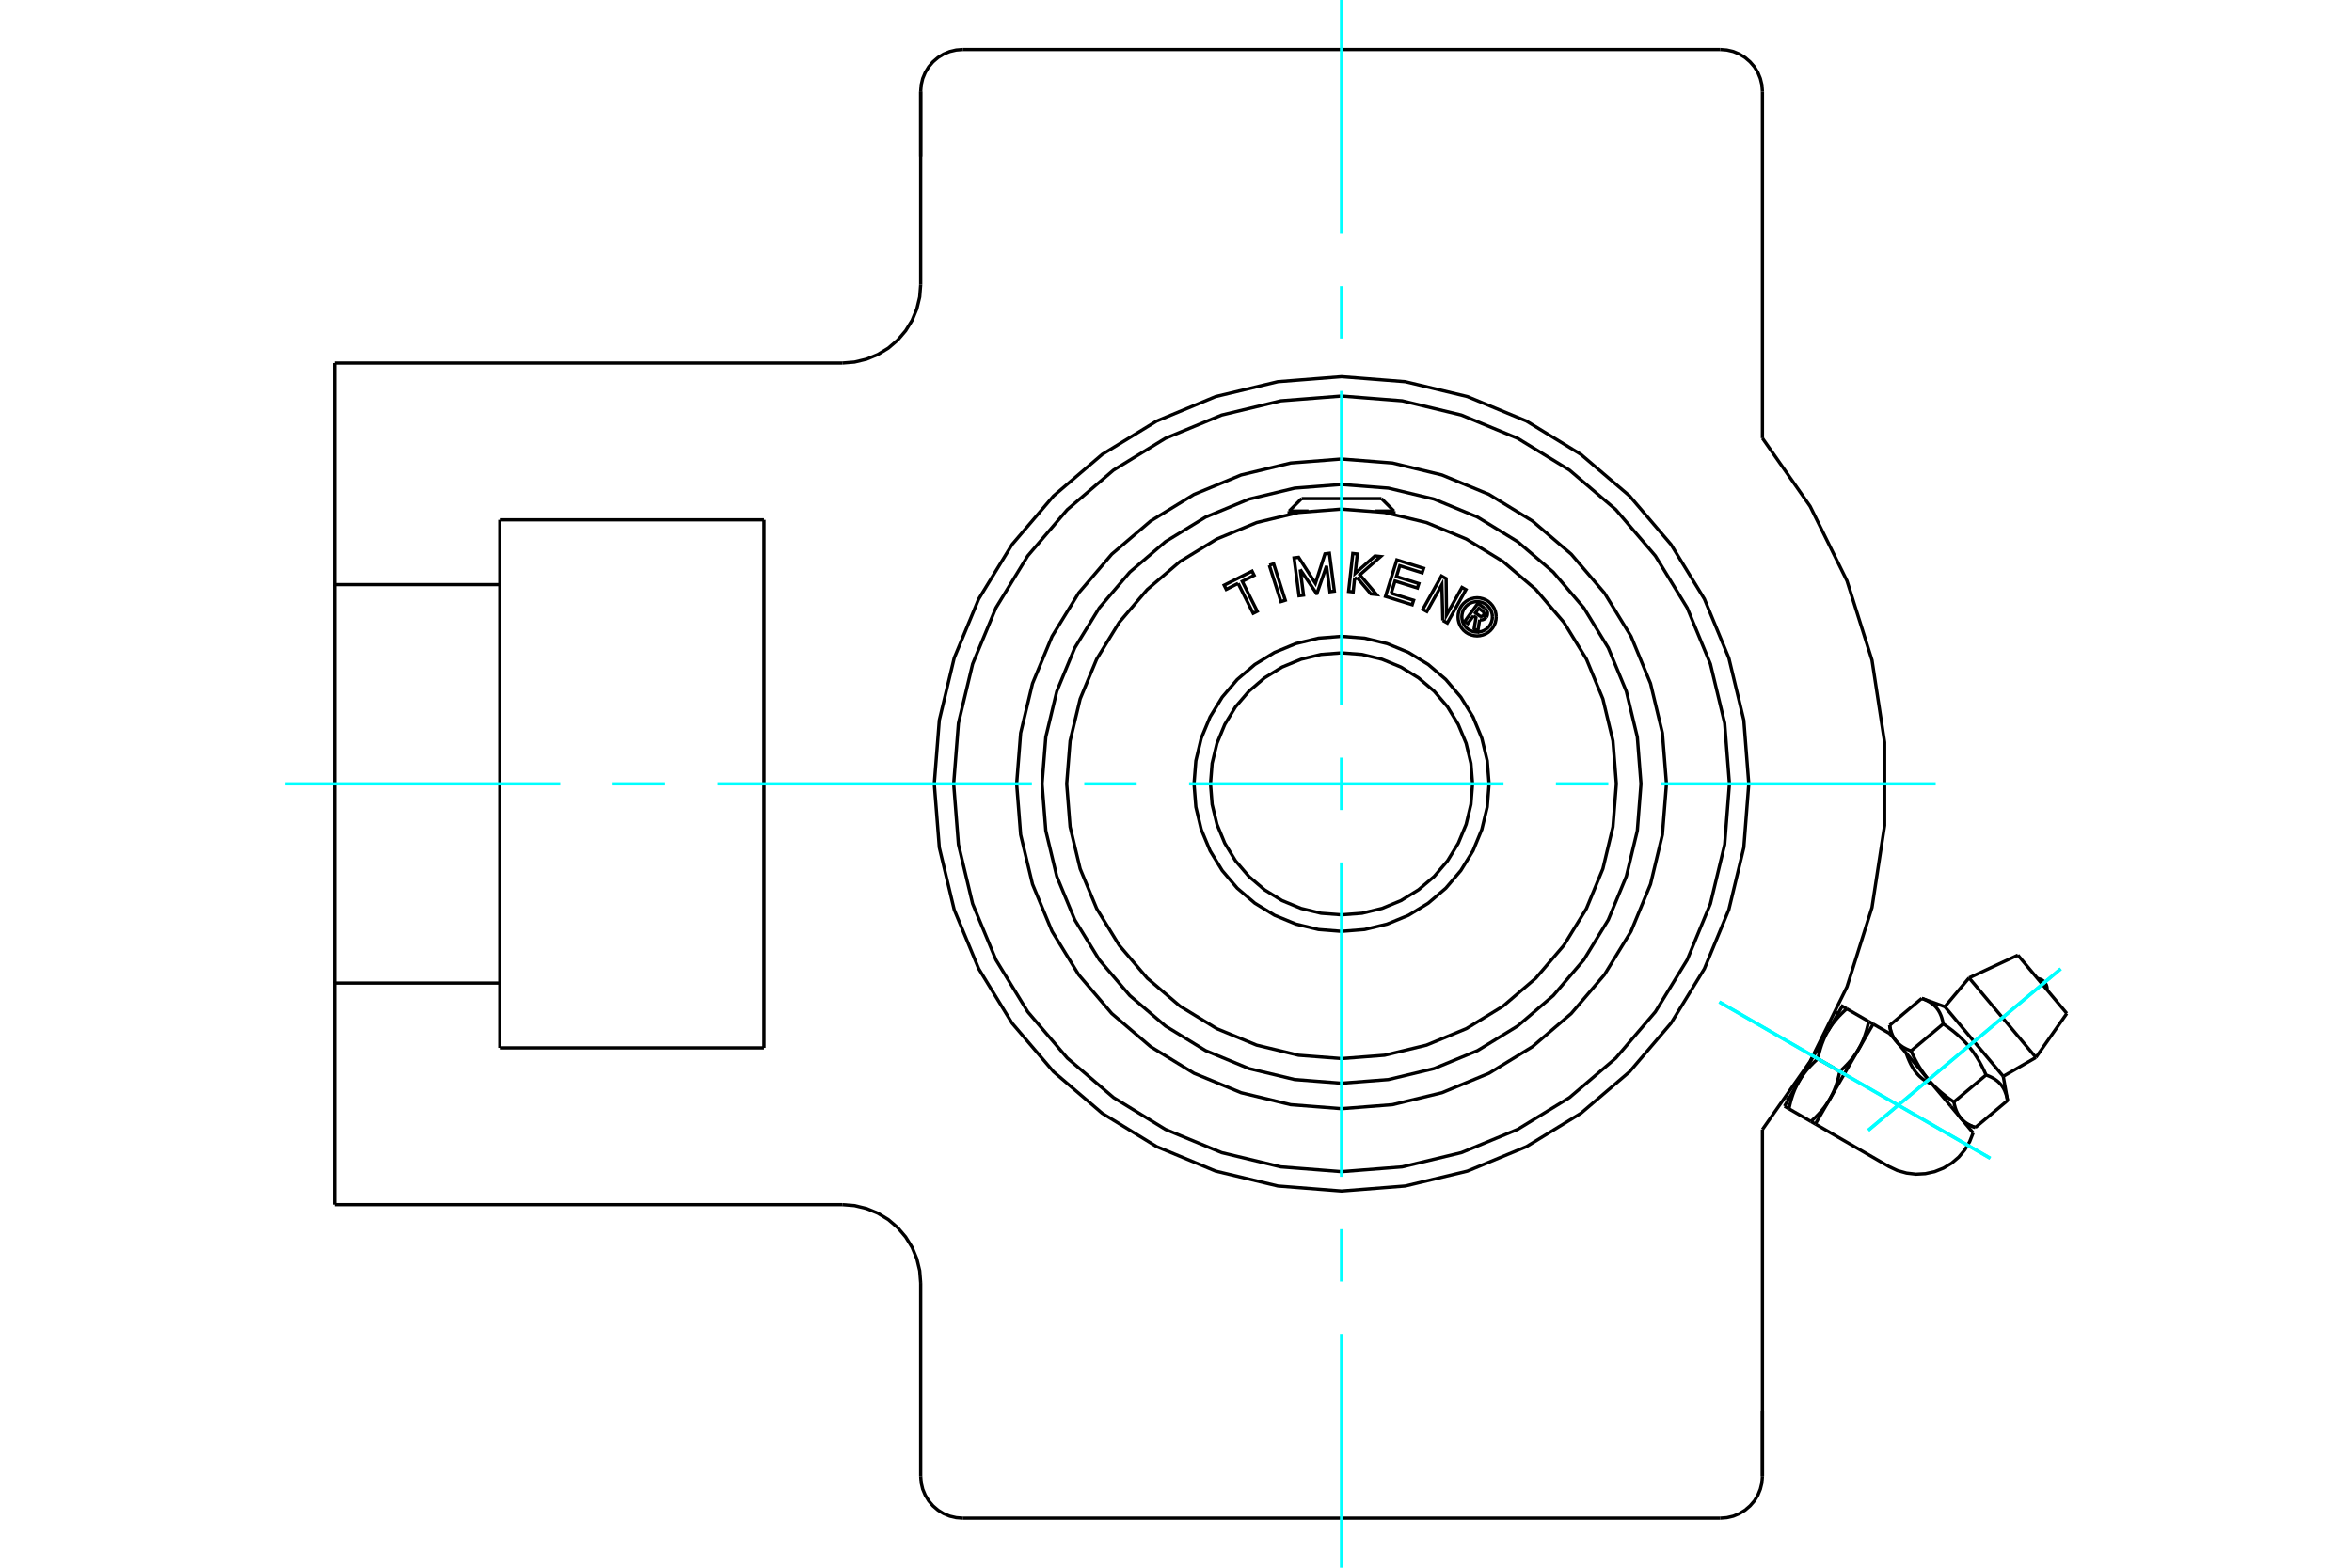 <?xml version="1.0" standalone="no"?>
<!DOCTYPE svg PUBLIC "-//W3C//DTD SVG 1.1//EN"
	"http://www.w3.org/Graphics/SVG/1.1/DTD/svg11.dtd">
<svg xmlns="http://www.w3.org/2000/svg" height="100%" width="100%" viewBox="0 0 36000 24000">
	<rect x="-1800" y="-1200" width="39600" height="26400" style="fill:#FFF"/>
	<g style="fill:none; fill-rule:evenodd" transform="matrix(1 0 0 1 0 0)">
		<g style="fill:none; stroke:#000; stroke-width:50; shape-rendering:geometricPrecision">
			<polyline points="22553,9427 22466,9546 22420,9512 22621,9236 22723,9311"/>
			<polyline points="22750,9450 22758,9436 22764,9422 22767,9406 22768,9390 22767,9375 22762,9359 22756,9345 22747,9332 22736,9321 22723,9311"/>
			<polyline points="22750,9450 22706,9418 22709,9412 22712,9406 22713,9399 22714,9392 22713,9386 22711,9379 22709,9373 22705,9367 22700,9362 22695,9358 22634,9313 22583,9382 22646,9428 22651,9431 22657,9434 22664,9435 22670,9436 22677,9435 22684,9434 22690,9431 22695,9428 22701,9424 22705,9419 22749,9451"/>
			<polyline points="22648,9488 22664,9490 22681,9490 22697,9487 22712,9481 22726,9473 22738,9463 22749,9451"/>
			<polyline points="22648,9488 22619,9665 22563,9624 22591,9455 22553,9427"/>
			<polyline points="21294,9082 21637,9190 21615,9258 21206,9130 21380,8572 21790,8700 21768,8769 21425,8661 21374,8827 21717,8934 21695,9002 21352,8895 21294,9082"/>
			<polyline points="19901,8718 19952,9111 19883,9120 19807,8541 19877,8532 20134,8931 20280,8479 20348,8470 20424,9050 20356,9059 20304,8665 20158,9084 20150,9085 19901,8718"/>
			<polyline points="18951,8931 18769,9023 18737,8959 19164,8744 19196,8808 19014,8900 19244,9358 19181,9389 18951,8931"/>
			<polyline points="19428,8653 19495,8632 19673,9189 19606,9210 19428,8653"/>
			<polyline points="20769,8840 20732,8872 20712,9062 20642,9054 20706,8473 20775,8481 20743,8777 21046,8511 21132,8520 20814,8800 21069,9101 20982,9092 20769,8840"/>
			<polyline points="22084,9498 22069,8951 21840,9362 21778,9328 22063,8818 22135,8858 22141,9415 22377,8993 22438,9027 22153,9537 22084,9498"/>
			<polyline points="22901,9444 22897,9398 22887,9353 22869,9311 22845,9272 22815,9237 22781,9207 22742,9183 22699,9166 22655,9155 22609,9151 22563,9155 22519,9166 22476,9183 22437,9207 22402,9237 22372,9272 22348,9311 22331,9353 22320,9398 22317,9444 22320,9489 22331,9534 22348,9576 22372,9615 22402,9650 22437,9680 22476,9704 22519,9721 22563,9732 22609,9736 22655,9732 22699,9721 22742,9704 22781,9680 22815,9650 22845,9615 22869,9576 22887,9534 22897,9489 22901,9444"/>
			<polyline points="22843,9444 22840,9407 22831,9371 22817,9337 22798,9306 22774,9278 22746,9254 22715,9235 22681,9221 22645,9213 22609,9210 22572,9213 22537,9221 22503,9235 22471,9254 22443,9278 22420,9306 22400,9337 22386,9371 22378,9407 22375,9444 22378,9480 22386,9516 22400,9550 22420,9581 22443,9609 22471,9633 22503,9652 22537,9666 22572,9674 22609,9677 22645,9674 22681,9666 22715,9652 22746,9633 22774,9609 22798,9581 22817,9550 22831,9516 22840,9480 22843,9444"/>
			<polyline points="22539,12000 22514,11686 22441,11380 22320,11090 22156,10821 21952,10582 21712,10378 21444,10213 21153,10093 20847,10019 20534,9995 20220,10019 19914,10093 19623,10213 19355,10378 19116,10582 18911,10821 18747,11090 18627,11380 18553,11686 18528,12000 18553,12314 18627,12620 18747,12910 18911,13179 19116,13418 19355,13622 19623,13787 19914,13907 20220,13981 20534,14005 20847,13981 21153,13907 21444,13787 21712,13622 21952,13418 22156,13179 22320,12910 22441,12620 22514,12314 22539,12000"/>
			<polyline points="22792,12000 22764,11647 22681,11302 22546,10975 22360,10673 22130,10403 21861,10173 21559,9988 21231,9853 20887,9770 20534,9742 20181,9770 19836,9853 19509,9988 19207,10173 18937,10403 18707,10673 18522,10975 18386,11302 18304,11647 18276,12000 18304,12353 18386,12698 18522,13025 18707,13327 18937,13597 19207,13827 19509,14012 19836,14147 20181,14230 20534,14258 20887,14230 21231,14147 21559,14012 21861,13827 22130,13597 22360,13327 22546,13025 22681,12698 22764,12353 22792,12000"/>
			<polyline points="24740,12000 24688,11342 24534,10700 24282,10090 23937,9528 23508,9026 23006,8597 22443,8252 21834,8000 21192,7845 20534,7794 19876,7845 19234,8000 18624,8252 18061,8597 17559,9026 17131,9528 16786,10090 16533,10700 16379,11342 16327,12000 16379,12658 16533,13300 16786,13910 17131,14472 17559,14974 18061,15403 18624,15748 19234,16000 19876,16155 20534,16206 21192,16155 21834,16000 22443,15748 23006,15403 23508,14974 23937,14472 24282,13910 24534,13300 24688,12658 24740,12000"/>
			<line x1="19732" y1="7824" x2="20028" y2="7824"/>
			<line x1="21039" y1="7824" x2="21336" y2="7824"/>
			<line x1="19923" y1="7633" x2="21145" y2="7633"/>
			<polyline points="26976,17292 27706,16249 28270,15108 28653,13894 28846,12636 28846,11364 28653,10106 28270,8892 27706,7751 26976,6708"/>
			<polyline points="26767,12000 26691,11025 26462,10074 26088,9170 25577,8336 24942,7592 24198,6957 23364,6446 22460,6071 21509,5843 20534,5766 19559,5843 18607,6071 17704,6446 16870,6957 16126,7592 15491,8336 14980,9170 14605,10074 14377,11025 14300,12000 14377,12975 14605,13926 14980,14830 15491,15664 16126,16408 16870,17043 17704,17554 18607,17929 19559,18157 20534,18234 21509,18157 22460,17929 23364,17554 24198,17043 24942,16408 25577,15664 26088,14830 26462,13926 26691,12975 26767,12000"/>
			<line x1="26976" y1="21600" x2="26976" y2="22598"/>
			<line x1="26976" y1="17292" x2="26976" y2="22598"/>
			<polyline points="26332,23242 26432,23234 26531,23211 26624,23172 26710,23119 26787,23053 26853,22977 26906,22890 26944,22797 26968,22699 26976,22598"/>
			<line x1="26332" y1="23242" x2="14736" y2="23242"/>
			<line x1="14092" y1="2400" x2="14092" y2="1402"/>
			<line x1="14092" y1="4358" x2="14092" y2="1402"/>
			<line x1="7650" y1="7958" x2="11692" y2="7958"/>
			<line x1="11692" y1="16042" x2="7650" y2="16042"/>
			<line x1="11692" y1="7958" x2="11692" y2="16042"/>
			<line x1="7650" y1="8950" x2="7650" y2="7958"/>
			<polyline points="7650,16042 7650,15050 5123,15050 5123,18442"/>
			<line x1="12892" y1="18442" x2="5123" y2="18442"/>
			<polyline points="14092,19642 14077,19454 14033,19271 13961,19097 13862,18937 13740,18794 13597,18671 13436,18573 13262,18501 13079,18457 12892,18442"/>
			<line x1="14092" y1="22598" x2="14092" y2="19642"/>
			<polyline points="14092,22598 14100,22699 14123,22797 14162,22890 14215,22977 14280,23053 14357,23119 14443,23172 14537,23211 14635,23234 14736,23242"/>
			<line x1="26976" y1="1402" x2="26976" y2="6708"/>
			<polyline points="26976,1402 26968,1301 26944,1203 26906,1110 26853,1023 26787,947 26710,881 26624,828 26531,789 26432,766 26332,758"/>
			<line x1="14736" y1="758" x2="26332" y2="758"/>
			<polyline points="14736,758 14635,766 14537,789 14443,828 14357,881 14280,947 14215,1023 14162,1110 14123,1203 14100,1301 14092,1402"/>
			<polyline points="12892,5558 13079,5543 13262,5499 13436,5427 13597,5329 13740,5206 13862,5063 13961,4903 14033,4729 14077,4546 14092,4358"/>
			<line x1="5123" y1="5558" x2="12892" y2="5558"/>
			<polyline points="5123,5558 5123,8950 7650,8950 7650,15050"/>
			<line x1="5123" y1="15050" x2="5123" y2="8950"/>
			<polyline points="28671,15677 28449,16060 28007,16825 27786,17208"/>
			<polyline points="29176,16122 29181,16136 29186,16149 29191,16163 29196,16177 29202,16192 29208,16206 29214,16221 29221,16237 29228,16253 29235,16268 29243,16285 29251,16301 29260,16317 29269,16333 29279,16349 29289,16366 29299,16382 29311,16397 29322,16413 29335,16428 29348,16443 29361,16458 29375,16472 29390,16486 29405,16499 29420,16512 29436,16524 29453,16535 29469,16546 29487,16556 29504,16566 29522,16575 29540,16584 29558,16592 29577,16600"/>
			<line x1="28962" y1="15867" x2="28927" y2="15825"/>
			<line x1="30201" y1="17343" x2="29859" y2="16935"/>
			<line x1="27314" y1="16935" x2="27382" y2="16975"/>
			<line x1="27718" y1="17169" x2="27786" y2="17208"/>
			<line x1="27718" y1="17169" x2="27382" y2="16975"/>
			<polyline points="28007,16825 28001,16836 27995,16846 27989,16856 27983,16866 27977,16875 27970,16885 27964,16895 27957,16905 27950,16915 27943,16925 27936,16934 27929,16944 27922,16954 27914,16963 27906,16973 27899,16983 27891,16992 27883,17002 27874,17011 27866,17021 27858,17031 27849,17040 27840,17050 27831,17060 27822,17069 27812,17079 27803,17089 27793,17099 27783,17109 27772,17119 27762,17128 27751,17138 27740,17149 27729,17159 27718,17169"/>
			<polyline points="28160,16403 28157,16418 28154,16433 28150,16447 28147,16461 28144,16475 28140,16489 28137,16503 28133,16516 28130,16529 28126,16542 28122,16555 28118,16568 28114,16581 28110,16593 28106,16605 28102,16617 28098,16629 28094,16641 28089,16653 28085,16664 28080,16676 28076,16687 28071,16698 28066,16709 28061,16720 28056,16731 28051,16742 28046,16753 28041,16763 28035,16774 28030,16784 28025,16795 28019,16805 28013,16815 28007,16825"/>
			<line x1="28160" y1="16403" x2="27824" y2="16209"/>
			<polyline points="27535,16553 27541,16542 27547,16532 27553,16522 27559,16512 27565,16502 27572,16493 27579,16483 27585,16473 27592,16463 27599,16453 27606,16444 27613,16434 27621,16424 27628,16415 27636,16405 27643,16395 27651,16386 27659,16376 27668,16366 27676,16357 27685,16347 27693,16338 27702,16328 27711,16318 27721,16308 27730,16299 27740,16289 27749,16279 27759,16269 27770,16259 27780,16249 27791,16239 27802,16229 27813,16219 27824,16209"/>
			<polyline points="27382,16975 27385,16960 27388,16945 27392,16931 27395,16917 27398,16903 27402,16889 27405,16875 27409,16862 27413,16849 27416,16835 27420,16823 27424,16810 27428,16797 27432,16785 27436,16773 27440,16761 27444,16749 27449,16737 27453,16725 27458,16714 27462,16702 27467,16691 27471,16680 27476,16669 27481,16658 27486,16647 27491,16636 27496,16625 27501,16615 27507,16604 27512,16594 27518,16583 27523,16573 27529,16563 27535,16553"/>
			<polyline points="27824,16209 27827,16194 27831,16180 27834,16165 27837,16151 27840,16137 27844,16123 27847,16109 27851,16096 27855,16083 27858,16070 27862,16057 27866,16044 27870,16032 27874,16019 27878,16007 27882,15995 27886,15983 27891,15971 27895,15960 27900,15948 27904,15937 27909,15925 27913,15914 27918,15903 27923,15892 27928,15881 27933,15870 27938,15860 27944,15849 27949,15838 27954,15828 27960,15818 27965,15807 27971,15797 27977,15787 27535,16553 27314,16935"/>
			<polyline points="28449,16060 28444,16070 28438,16080 28431,16090 28425,16100 28419,16110 28412,16120 28406,16129 28399,16139 28392,16149 28385,16159 28378,16168 28371,16178 28364,16188 28356,16198 28349,16207 28341,16217 28333,16226 28325,16236 28317,16246 28308,16255 28300,16265 28291,16275 28282,16284 28273,16294 28264,16304 28254,16313 28245,16323 28235,16333 28225,16343 28215,16353 28204,16363 28193,16373 28183,16383 28171,16393 28160,16403"/>
			<polyline points="27977,15787 27983,15777 27989,15767 27995,15757 28001,15747 28008,15737 28014,15727 28021,15717 28027,15707 28034,15697 28041,15688 28048,15678 28055,15668 28063,15659 28070,15649 28078,15639 28086,15630 28094,15620 28102,15610 28110,15601 28118,15591 28127,15581 28135,15572 28144,15562 28153,15552 28163,15543 28172,15533 28182,15523 28192,15513 28202,15504 28212,15494 28222,15484 28233,15474 28244,15464 28255,15454 28266,15443"/>
			<polyline points="28602,15637 28599,15652 28596,15667 28593,15681 28589,15696 28586,15710 28582,15723 28579,15737 28575,15750 28572,15764 28568,15777 28564,15790 28560,15802 28556,15815 28552,15827 28548,15839 28544,15852 28540,15863 28536,15875 28531,15887 28527,15898 28522,15910 28518,15921 28513,15932 28508,15944 28503,15955 28498,15965 28493,15976 28488,15987 28483,15998 28478,16008 28472,16019 28467,16029 28461,16039 28455,16049 28449,16060"/>
			<line x1="28602" y1="15637" x2="28266" y2="15443"/>
			<line x1="28671" y1="15677" x2="28602" y2="15637"/>
			<polyline points="28266,15443 28198,15404 27977,15787"/>
			<line x1="30728" y1="16848" x2="30235" y2="17261"/>
			<line x1="29768" y1="15412" x2="30662" y2="16478"/>
			<polyline points="29415,15284 29433,15291 29450,15297 29466,15304 29482,15312 29497,15319 29511,15327 29525,15334 29538,15342 29551,15350 29563,15359 29575,15367 29586,15376 29596,15385 29607,15394 29617,15404 29626,15413 29635,15423 29644,15434 29652,15445 29660,15456 29668,15467 29675,15479 29682,15491 29689,15503 29695,15516 29701,15530 29707,15543 29713,15558 29718,15573 29723,15588 29727,15604 29732,15621 29736,15638 29740,15656 29743,15675 29772,15694 29799,15714 29826,15733 29851,15752 29876,15771 29900,15790 29923,15809 29946,15828 29968,15847 29989,15866 30010,15886 30030,15905 30049,15925 30068,15944 30087,15964 30105,15984 30123,16005 30140,16026 30157,16047 30174,16068 30191,16090 30207,16112 30223,16135 30238,16158 30254,16182 30269,16206 30284,16231 30299,16256 30313,16282 30328,16309 30342,16337 30357,16366 30371,16395 30385,16426 30399,16457 30417,16464 30434,16471 30451,16478 30466,16485 30481,16492 30496,16500 30509,16507 30523,16515 30535,16523 30547,16532 30559,16540 30570,16549 30581,16558 30591,16567 30601,16577 30610,16587 30620,16597 30628,16607 30637,16618 30645,16629 30652,16640 30660,16652 30667,16664 30673,16676 30680,16689 30686,16703 30691,16717 30697,16731 30702,16746 30707,16761 30712,16777 30716,16794 30720,16811 30724,16829 30728,16848"/>
			<polyline points="30011,17116 30006,17111 30002,17106 29998,17100 29994,17095 29990,17089 29986,17084 29982,17078 29979,17072 29975,17066 29972,17060 29968,17054 29965,17048 29961,17042 29958,17035 29955,17029 29952,17022 29949,17015 29946,17009 29943,17002 29940,16994 29938,16987 29935,16980 29932,16972 29930,16965 29927,16957 29925,16949 29923,16941 29921,16933 29918,16924 29916,16916 29914,16907 29912,16898 29911,16889 29909,16880 29907,16870"/>
			<polyline points="30235,17261 30226,17258 30217,17254 30209,17251 30200,17248 30192,17244 30184,17241 30176,17237 30168,17233 30161,17230 30153,17226 30146,17222 30139,17218 30132,17215 30125,17211 30119,17207 30112,17203 30106,17199 30099,17195 30093,17191 30087,17186 30081,17182 30076,17178 30070,17174 30064,17169 30059,17165 30054,17160 30049,17156 30043,17151 30038,17146 30034,17141 30029,17137 30024,17132 30020,17127 30015,17122 30011,17116"/>
			<polyline points="30399,16457 29907,16870 29893,16860 29879,16851 29865,16841 29851,16831 29838,16822 29824,16812 29812,16803 29799,16793 29786,16783 29774,16774 29762,16764 29750,16755 29738,16745 29727,16736 29715,16726 29704,16717 29693,16707 29682,16698 29672,16688 29661,16679 29651,16669 29641,16659 29630,16650 29620,16640 29611,16630 29601,16620 29591,16611 29582,16601 29572,16591 29563,16581 29554,16571 29545,16561 29536,16550 29527,16540 29518,16530 29859,16935"/>
			<polyline points="29518,16530 29510,16519 29501,16509 29493,16498 29484,16488 29476,16477 29468,16466 29460,16455 29452,16444 29443,16433 29436,16422 29428,16410 29420,16399 29412,16387 29404,16375 29397,16363 29389,16351 29381,16339 29374,16327 29366,16314 29359,16302 29352,16289 29344,16276 29337,16263 29330,16249 29322,16236 29315,16222 29308,16208 29301,16194 29294,16179 29286,16165 29279,16150 29272,16135 29265,16119 29258,16104 29251,16088"/>
			<line x1="29743" y1="15675" x2="29251" y2="16088"/>
			<polyline points="29026,15943 29022,15938 29018,15933 29014,15927 29010,15922 29006,15916 29002,15911 28998,15905 28994,15899 28991,15893 28987,15887 28984,15881 28980,15875 28977,15869 28974,15862 28971,15856 28967,15849 28964,15842 28962,15835 28959,15828 28956,15821 28953,15814 28951,15807 28948,15799 28945,15791 28943,15784 28941,15776 28938,15768 28936,15759 28934,15751 28932,15742 28930,15734 28928,15725 28926,15716 28924,15706 28923,15697"/>
			<polyline points="29251,16088 29242,16085 29233,16081 29224,16078 29216,16074 29208,16071 29200,16067 29192,16064 29184,16060 29176,16056 29169,16053 29162,16049 29155,16045 29148,16041 29141,16038 29134,16034 29128,16030 29121,16026 29115,16022 29109,16017 29103,16013 29097,16009 29091,16005 29086,16000 29080,15996 29075,15991 29069,15987 29064,15982 29059,15978 29054,15973 29049,15968 29044,15963 29040,15958 29035,15953 29031,15948 29026,15943"/>
			<line x1="29415" y1="15284" x2="28923" y2="15697"/>
			<polyline points="28962,15867 29026,15943 29518,16530"/>
			<line x1="30139" y1="14970" x2="31162" y2="16189"/>
			<line x1="30886" y1="14622" x2="31635" y2="15515"/>
			<polyline points="25507,12000 25445,11222 25263,10463 24965,9742 24557,9077 24050,8484 23457,7977 22791,7569 22070,7271 21312,7088 20534,7027 19756,7088 18997,7271 18276,7569 17611,7977 17017,8484 16511,9077 16103,9742 15804,10463 15622,11222 15561,12000 15622,12778 15804,13537 16103,14258 16511,14923 17017,15516 17611,16023 18276,16431 18997,16729 19756,16912 20534,16973 21312,16912 22070,16729 22791,16431 23457,16023 24050,15516 24557,14923 24965,14258 25263,13537 25445,12778 25507,12000"/>
			<polyline points="26471,12000 26398,11071 26180,10165 25824,9305 25337,8510 24732,7802 24023,7197 23229,6710 22368,6354 21462,6136 20534,6063 19605,6136 18699,6354 17838,6710 17044,7197 16336,7802 15731,8510 15244,9305 14887,10165 14670,11071 14597,12000 14670,12929 14887,13835 15244,14695 15731,15490 16336,16198 17044,16803 17838,17290 18699,17646 19605,17864 20534,17937 21462,17864 22368,17646 23229,17290 24023,16803 24732,16198 25337,15490 25824,14695 26180,13835 26398,12929 26471,12000"/>
			<polyline points="25117,12000 25061,11283 24893,10584 24617,9919 24242,9306 23775,8759 23228,8292 22615,7916 21950,7641 21251,7473 20534,7417 19817,7473 19117,7641 18453,7916 17840,8292 17293,8759 16826,9306 16450,9919 16175,10584 16007,11283 15950,12000 16007,12717 16175,13416 16450,14081 16826,14694 17293,15241 17840,15708 18453,16084 19117,16359 19817,16527 20534,16583 21251,16527 21950,16359 22615,16084 23228,15708 23775,15241 24242,14694 24617,14081 24893,13416 25061,12717 25117,12000"/>
			<line x1="19732" y1="7824" x2="19732" y2="7871"/>
			<line x1="21336" y1="7871" x2="21336" y2="7824"/>
			<line x1="19923" y1="7633" x2="19732" y2="7824"/>
			<line x1="21336" y1="7824" x2="21145" y2="7633"/>
			<line x1="28927" y1="15825" x2="28671" y2="15677"/>
			<polyline points="27786,17208 28911,17858 29042,17920 29182,17959 29326,17976 29470,17968 29612,17937 29747,17883 29871,17808 29981,17714 30074,17603 30148,17478 30201,17343"/>
			<line x1="28135" y1="15513" x2="28103" y2="15495"/>
			<line x1="27345" y1="16808" x2="27377" y2="16826"/>
			<polyline points="31333,15155 31334,15130 31330,15105 31323,15081 31311,15058 31297,15038 31279,15020 31259,15005 31236,14993 31212,14985 31187,14981"/>
			<line x1="29768" y1="15412" x2="29415" y2="15284"/>
			<line x1="30728" y1="16848" x2="30662" y2="16478"/>
			<line x1="30087" y1="17207" x2="30235" y2="17261"/>
			<line x1="28923" y1="15697" x2="28950" y2="15852"/>
			<line x1="30139" y1="14970" x2="29768" y2="15412"/>
			<line x1="30662" y1="16478" x2="31162" y2="16189"/>
			<line x1="30886" y1="14622" x2="30139" y2="14970"/>
			<line x1="31162" y1="16189" x2="31635" y2="15515"/>
		</g>
		<g style="fill:none; stroke:#0FF; stroke-width:50; shape-rendering:geometricPrecision">
			<line x1="4365" y1="12000" x2="8575" y2="12000"/>
			<line x1="9377" y1="12000" x2="10179" y2="12000"/>
			<line x1="10981" y1="12000" x2="15794" y2="12000"/>
			<line x1="16596" y1="12000" x2="17398" y2="12000"/>
			<line x1="18200" y1="12000" x2="23013" y2="12000"/>
			<line x1="23815" y1="12000" x2="24617" y2="12000"/>
			<line x1="25419" y1="12000" x2="29628" y2="12000"/>
			<line x1="20534" y1="24000" x2="20534" y2="20422"/>
			<line x1="20534" y1="19620" x2="20534" y2="18818"/>
			<line x1="20534" y1="18016" x2="20534" y2="13203"/>
			<line x1="20534" y1="12401" x2="20534" y2="11599"/>
			<line x1="20534" y1="10797" x2="20534" y2="5984"/>
			<line x1="20534" y1="5182" x2="20534" y2="4380"/>
			<line x1="20534" y1="3578" x2="20534" y2="0"/>
			<line x1="26316" y1="15339" x2="30464" y2="17733"/>
			<line x1="26316" y1="15339" x2="30464" y2="17733"/>
			<line x1="28596" y1="17304" x2="31542" y2="14832"/>
			<line x1="28596" y1="17304" x2="31542" y2="14832"/>
		</g>
	</g>
</svg>
